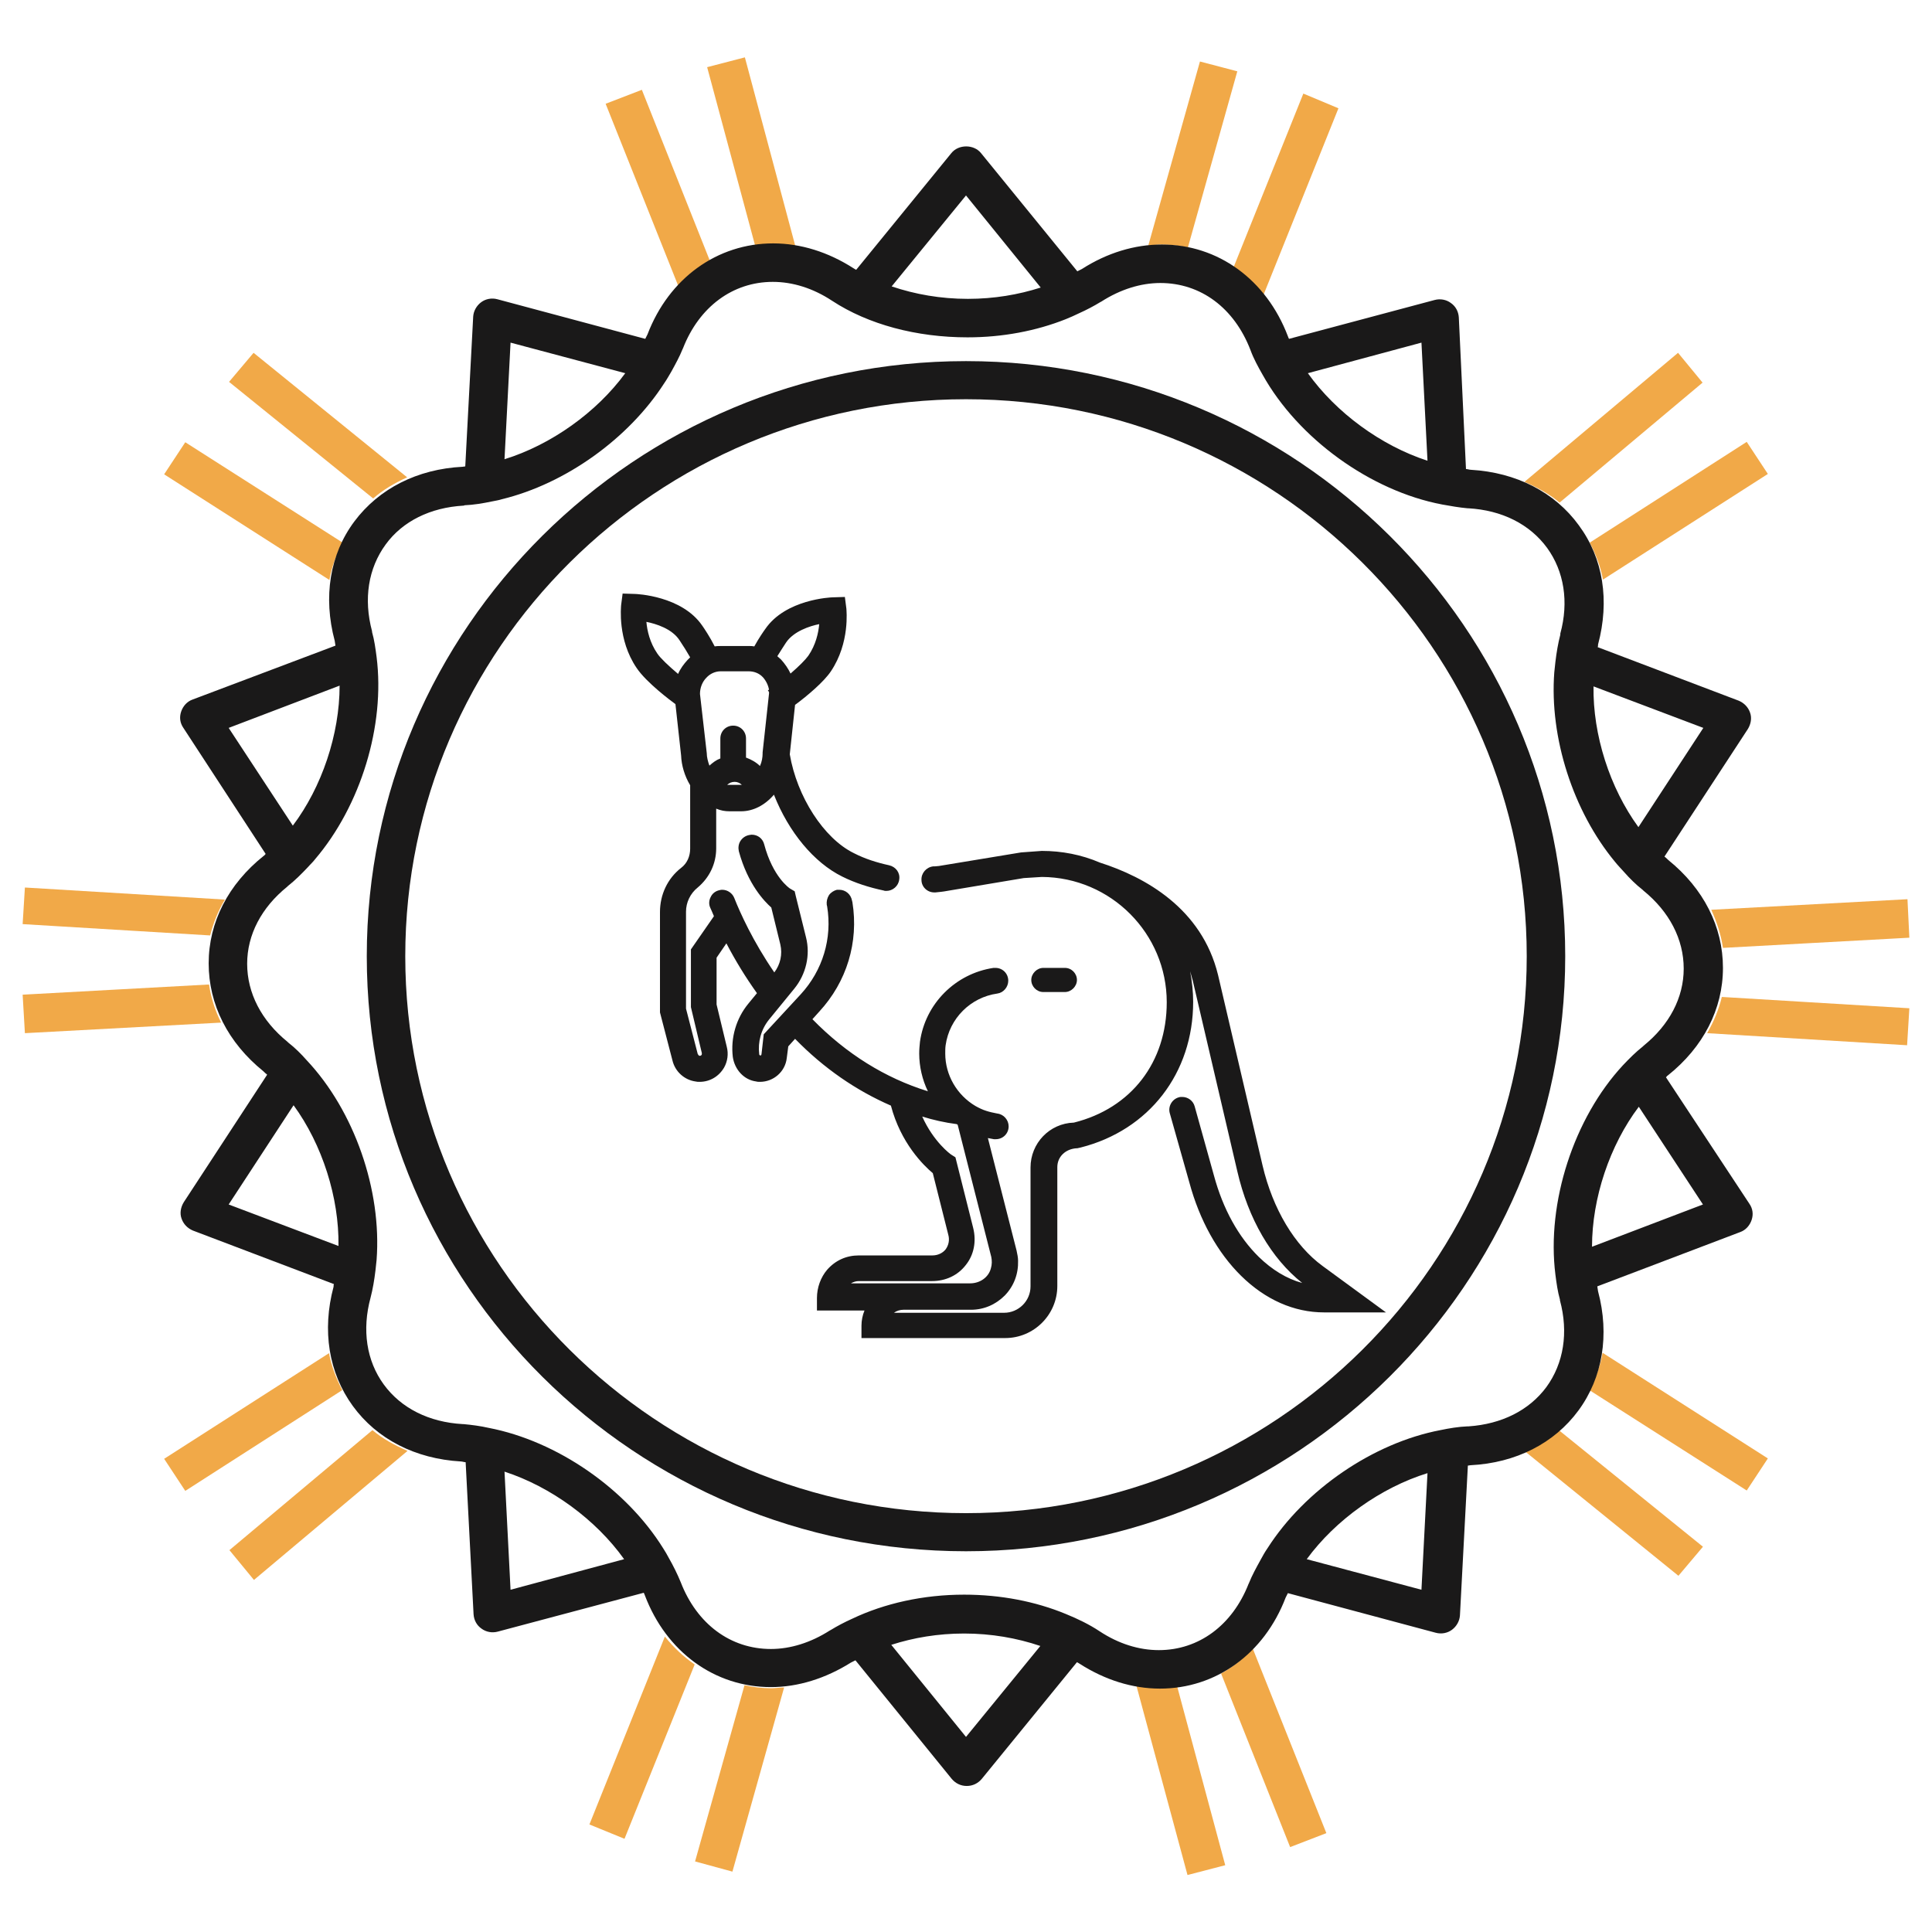 <?xml version="1.0" encoding="utf-8"?>
<svg version="1.1" id="Layer_1" xmlns="http://www.w3.org/2000/svg" x="0px" y="0px" viewBox="0 0 512 512" style="enable-background:new 0 0 512 512;" xml:space="preserve">
    <g fill="#1A1919"><path xmlns="http://www.w3.org/2000/svg" xmlns:xlink="http://www.w3.org/1999/xlink" d="M276.5,262.9c-1.8,0-3.2-1.5-3.2-3.2s1.5-3.2,3.2-3.2h5.7c1.8,0,3.2,1.5,3.2,3.2s-1.5,3.2-3.2,3.2H276.5z"/><path xmlns="http://www.w3.org/2000/svg" xmlns:xlink="http://www.w3.org/1999/xlink" d="M228.3,354.7v-3.4c0-1.4,0.3-2.8,0.8-4h-12.6V344c0-2.8,1-5.5,2.7-7.5c2.2-2.5,5.1-3.8,8.4-3.8l19.3,0l0.2,0 c1.4,0,2.7-0.6,3.5-1.6c0.8-1.1,1.1-2.5,0.7-3.9l-4.1-16.3c-2.5-2.1-8.5-8-11.1-17.9c-9.2-4-17.8-9.9-25.4-17.7l-1.8,2l-0.4,3.1 c-0.4,3.6-3.5,6.3-7.1,6.3c-0.3,0-0.7,0-1-0.1c-3.2-0.4-5.7-3.1-6.2-6.5c-0.6-5.1,0.9-10.2,4.1-14.1l2.3-2.8 c-3-4.2-5.7-8.6-8.1-13.2l-2.6,3.8v12.4l2.7,11.2c0.5,1.9,0.2,3.9-0.7,5.5c-1.4,2.4-3.8,3.8-6.5,3.8c-0.4,0-0.7,0-1.1-0.1 c-2.9-0.4-5.4-2.6-6.1-5.6l-3.3-12.7l0-26.6c0-4.6,2-8.9,5.6-11.7c1.6-1.2,2.4-3.1,2.4-5.1v-16.8c-1.5-2.5-2.3-5.3-2.4-7.9 l-1.5-13.6c-1.1-0.8-7.7-5.7-10.3-9.6c-5.1-7.5-4.1-16.2-4.1-16.6l0.4-3.1l3.2,0.1c0.5,0,12.5,0.5,17.9,8.4c0.5,0.7,2.1,3.1,3.3,5.5 c0.6-0.1,1.2-0.1,1.8-0.1h7.3c0.5,0,0.9,0,1.4,0.1c1.2-2.2,2.6-4.2,2.9-4.6c5.4-7.9,17.4-8.4,17.9-8.4l3.2-0.1l0.4,3.1 c0,0.4,1,9-4.1,16.6c-1.8,2.7-6.1,6.4-9.5,8.9l-1.4,13.1c1.9,11.2,9,22.3,17,26.2c2.9,1.5,6.1,2.5,9.3,3.2c1.8,0.4,3,2,2.7,3.8 c-0.2,1.7-1.7,3-3.4,3c-0.2,0-0.5,0-0.7-0.1c-3.8-0.8-7.6-2-11-3.7c-7.5-3.7-14.2-11.8-18.1-21.7c-2.4,2.8-5.5,4.4-8.7,4.4h-3.1 c-1.2,0-2.3-0.2-3.5-0.7v10.5c0,4.1-1.8,7.8-4.9,10.4c-2,1.6-3.1,4-3.1,6.4v25.7l3.1,12c0.1,0.2,0.3,0.5,0.5,0.5 c0.3,0,0.4-0.1,0.5-0.2c0.1-0.1,0.1-0.3,0.1-0.5l-2.9-12.2l0-15.3l6.1-8.8c-0.4-0.9-0.7-1.7-1-2.3c-0.4-0.9-0.3-1.9,0.1-2.7 c0.4-0.9,1.1-1.5,2-1.8c0.4-0.1,0.7-0.2,1.1-0.2c1.4,0,2.7,0.9,3.2,2.2c1.5,3.8,4.9,11.4,10.6,19.7c1.6-2.1,2.2-4.8,1.6-7.4 l-2.4-9.8c-1.8-1.6-6.2-6.1-8.6-14.9c-0.2-0.9-0.1-1.9,0.4-2.7c0.5-0.8,1.3-1.4,2.3-1.6c0.2,0,0.4-0.1,0.7-0.1c1.6,0,2.9,1,3.3,2.5 c2.3,8.7,6.7,11.7,6.9,11.8l1.2,0.7l0.3,1.3l2.7,10.9c1.2,4.7,0,9.8-3.1,13.6l-6.7,8.2c-2.1,2.6-3,5.9-2.6,9.2 c0,0.2,0.2,0.3,0.3,0.3c0,0,0.1,0,0.1,0c0.1,0,0.2-0.2,0.2-0.3l0.6-5.3l9.8-10.6c5.8-6.3,8.4-14.8,7-23.3l-0.1-0.4 c-0.1-0.9,0.1-1.8,0.6-2.6c0.5-0.7,1.3-1.2,2.1-1.4l0.1,0c0.2,0,0.4,0,0.5,0c1.7,0,3.1,1.2,3.4,2.9l0.1,0.4 c1.7,10.6-1.5,21.1-8.8,29l-1.8,2c9,9.2,19.3,15.6,30.6,19.1c-1.5-3.1-2.3-6.6-2.3-10c0-1.1,0.1-2.1,0.2-3.1 c1.4-10.1,9.4-18.1,19.5-19.6c0.2,0,0.3,0,0.5,0c1.9,0,3.4,1.5,3.4,3.4c0,1.7-1.3,3.2-2.9,3.4c-7.1,1-12.7,6.6-13.7,13.7 c-0.1,0.7-0.1,1.5-0.1,2.2c0,5.7,3.1,11,8,13.9c0.9,0.5,1.9,1,2.9,1.3c0.9,0.3,1.9,0.5,2.9,0.7c1.7,0.2,3,1.7,3,3.4 c0,1.9-1.5,3.4-3.4,3.4c-0.2,0-0.3,0-0.5,0c-0.5-0.1-1.1-0.2-1.6-0.3l7.6,29.8c0.2,1,0.4,1.8,0.4,2.7c0.1,3.5-1.1,6.7-3.5,9.2 c-2.4,2.4-5.5,3.8-9,3.8l-17.9,0c-0.9,0-1.8,0.3-2.5,0.8h29.2c3.8,0,7-3.1,7-7v-31.5c0-6.4,5-11.7,11.5-11.9 c15.2-3.8,24.6-16,24.6-31.9c0-18.2-14.8-33.1-33.1-33.2l-4.8,0.3l-20.3,3.4c-1,0.2-2.1,0.3-3.1,0.4c-0.1,0-0.2,0-0.3,0 c-1.9,0-3.4-1.5-3.4-3.3c-0.1-1.8,1.3-3.4,3.1-3.6l0.4,0c0.4,0,0.7-0.1,1.1-0.1l21.8-3.6c5.5-0.4,5.5-0.4,5.5-0.4 c5.3,0,10.5,1,15.4,3.1c11.9,3.8,27,12.1,31.3,29.8l11.8,50.5c2.7,11.5,8.5,21.2,15.9,26.6l16.8,12.3h-16.4c-8,0-15.6-3.4-22-9.7 c-6.2-6.1-11-14.7-13.7-24.7L310,295c-0.5-1.8,0.6-3.7,2.4-4.2c0.3-0.1,0.6-0.1,0.9-0.1c1.5,0,2.9,1,3.3,2.5l5.1,18.3 c2.4,8.9,6.5,16.3,11.9,21.6c3.5,3.4,7.4,5.8,11.5,6.9c-8.2-6.5-14.3-17-17.2-29.6l-11.8-50.5c-0.2-0.8-0.5-1.7-0.7-2.5 c0.5,2.7,0.8,5.4,0.8,8.1c0,18.9-11.7,34-29.8,38.6c-0.3,0.1-0.6,0.1-0.9,0.2l-0.2,0c-3,0.2-5.1,2.3-5.1,5v31.5 c0,7.6-6.2,13.8-13.8,13.8H228.3z M244.4,295.9c3,6.7,7.5,10,7.7,10.1l1.1,0.7l4.7,18.7c0.9,3.6,0.2,7.2-2,9.9 c-2.1,2.7-5.3,4.2-8.9,4.2l-19.4,0c-0.7,0-1.4,0.2-2.1,0.6l14.1,0h17.5c2.6,0,4.9-1.6,5.5-4c0.3-1,0.3-2,0.1-3l-8.9-35 c-0.1-0.1-0.2-0.2-0.3-0.2C250.4,297.5,247.3,296.8,244.4,295.9z M192.7,208c0.1,0,0.3,0,0.4,0h3.1c0.1,0,0.2,0,0.4,0 c-0.5-0.5-1.2-0.8-1.9-0.8C193.9,207.2,193.2,207.5,192.7,208z M197.8,200.8c1.3,0.5,2.6,1.2,3.6,2.2c0.5-1.1,0.7-2.3,0.7-3.3l0-0.3 l1.7-15.6c0-0.1,0-0.2,0-0.4l-0.2-0.3l-0.1-0.2l0.3-0.1c-0.2-1.2-0.8-2.4-1.6-3.3c-1-1.1-2.4-1.6-3.8-1.6H191 c-1.4,0-2.8,0.6-3.8,1.7c-1.1,1.1-1.7,2.7-1.7,4.3l1.8,15.7c0,1,0.3,2.2,0.7,3.3c0.9-0.8,1.8-1.5,2.9-1.9v-5.3 c0-1.9,1.5-3.4,3.4-3.4c1.9,0,3.4,1.5,3.4,3.4V200.8z M206,173.9c0.3,0.3,0.7,0.6,1,0.9c1,1.1,1.9,2.4,2.5,3.7 c2.2-1.9,3.9-3.6,4.7-4.7c2-2.9,2.7-6.1,2.9-8.4c-2.5,0.5-6.8,1.9-8.8,4.9C207.5,171.5,206.7,172.8,206,173.9z M171.3,164.8 c0.2,2.3,0.9,5.5,2.9,8.4c0.8,1.2,2.9,3.2,5.5,5.4c0.6-1.4,1.5-2.6,2.5-3.7c0.2-0.2,0.5-0.5,0.7-0.7c-0.8-1.4-1.8-3-2.8-4.5 C178.1,166.6,173.8,165.3,171.3,164.8z"/></g>
	<g fill="#F1A948">
		<path d="M204.8,65.1c2,0,4.1,0.2,6.1,0.6l-13.5-50.5l-10,2.6l12.8,47.6C201.7,65.3,203.2,65.1,204.8,65.1"/>
		<path d="M307.6,64.8c2.5,0,4.8,0.3,7.2,0.8l13.1-46.7l-9.9-2.6l-13.7,48.8C305.4,65,306.5,64.8,307.6,64.8"/>
		<path d="M59.6,238.4l-53-3.2L6,244.9l49.7,3C56.5,244.7,57.8,241.4,59.6,238.4"/>
		<path d="M107.9,126.5l-40.7-33l-6.5,7.7l38.2,30.9C101.5,129.8,104.6,128,107.9,126.5"/>
		<path d="M90.8,143.8l-41.7-26.6l-5.6,8.5l43.8,28C87.9,150.1,89.2,146.9,90.8,143.8"/>
		<path d="M424.8,153.6l43.7-28l-5.6-8.5l-41.6,26.7C422.9,146.9,424.2,150.2,424.8,153.6"/>
		<path d="M456.6,251.2l49.4-2.7l-0.5-10.2l-52,2.8C455,244.4,456.1,247.8,456.6,251.2"/>
		<path d="M334.7,78.5l20-49.8l-9.3-3.9l-18.6,46.3C329.7,73.1,332.4,75.6,334.7,78.5"/>
		<path d="M413.3,133.2l37.9-31.8l-6.5-7.9L404,127.7C407.4,129.2,410.6,130.9,413.3,133.2"/>
		<path d="M188.4,69.8l-18.3-46l-9.6,3.7L180,76.4C182.5,73.7,185.3,71.5,188.4,69.8"/>
		<path d="M323.6,443.5l18.3,46l9.6-3.7L332,436.9C329.5,439.5,326.7,441.8,323.6,443.5"/>
		<path d="M404.1,384.6l40.7,33l6.5-7.7L413.1,379C410.4,381.3,407.4,383.1,404.1,384.6"/>
		<path d="M307.2,447.1c-2,0-4.1-0.2-6.1-0.6l13.6,50.4l10-2.6l-12.8-47.6C310.3,446.9,308.8,447.1,307.2,447.1"/>
		<path d="M452.4,273.8l53,3.2l0.6-9.8l-49.7-3C455.5,267.5,454.2,270.7,452.4,273.8"/>
		<path d="M421.2,368.4l41.7,26.6l5.6-8.5l-43.8-28C424.1,362.1,422.8,365.3,421.2,368.4"/>
		<path d="M204.4,447.4c-2.5,0-4.8-0.3-7.1-0.8l-13.1,46.7l9.9,2.7l13.7-48.8C206.6,447.2,205.5,447.4,204.4,447.4"/>
		<path d="M55.4,260.9L6,263.6l0.6,10.2l52-2.8C57,267.8,55.9,264.4,55.4,260.9"/>
		<path d="M98.7,379l-37.9,31.8l6.5,7.9l40.7-34.2C104.6,383,101.4,381.3,98.7,379"/>
		<path d="M87.2,358.6l-43.7,28l5.6,8.5l41.6-26.7C89.1,365.3,87.8,362,87.2,358.6"/>
		<path d="M176.2,433.7l-20,49.8l9.3,3.8l18.6-46.2C181.2,439.1,178.5,436.6,176.2,433.7"/>
	</g>
	<g fill="#1A1919">
		<path class="st1" d="M256,401c-81.9,0-148.6-66.2-148.6-147.6S174.1,105.8,256,105.8s148.6,66.2,148.6,147.6S337.9,401,256,401
			 M256,95.7c-87.6,0-158.8,70.8-158.8,157.7c0,87,71.2,157.7,158.8,157.7s158.8-70.8,158.8-157.7S343.6,95.7,256,95.7"/>
		<path class="st1" d="M421.9,330.4c0-12.9,4.7-26.9,12.4-37.1l17,25.9L421.9,330.4z M412.2,337.8c0.3,2.3,0.6,4.5,1.2,6.6
			c0,0.1,0,0.2,0,0.2c2.3,8.5,1,16.7-3.6,23c-4.6,6.2-11.9,9.8-20.6,10.4c-0.1,0-0.2,0-0.3,0c-2.4,0.1-4.8,0.5-7.2,1
			c-17.8,3.4-35.9,15.8-45.8,31.3c-0.7,1-1.3,2.1-1.9,3.2c-1.1,2-2.2,4-3,6c0,0.1-0.1,0.2-0.1,0.2c-4.3,11-13.2,17.6-23.8,17.6
			c-5.3,0-10.7-1.7-15.7-5c-2.7-1.8-5.8-3.3-9-4.6c-8-3.3-17.2-5.1-26.9-5.1c-10.8,0-21.1,2.3-29.7,6.4c-2,0.9-3.9,1.9-5.7,3
			c-0.1,0-0.1,0.1-0.2,0.1c-5,3.2-10.4,4.9-15.6,4.9c-10.7,0-19.6-6.6-23.9-17.7c-0.9-2.2-2-4.4-3.2-6.5c-0.4-0.8-0.9-1.6-1.4-2.4
			c-9.8-15.8-28.1-28.5-46.3-32c-2.2-0.5-4.5-0.8-6.7-1c-0.1,0-0.2,0-0.2,0c-8.9-0.5-16.3-4.2-20.9-10.5s-5.8-14.5-3.5-23
			c0.6-2.3,1-4.7,1.3-7.2c0.1-0.9,0.2-1.8,0.3-2.8c1.4-18.5-5.9-39.5-18.5-52.9c-1.5-1.7-3.1-3.3-4.9-4.7c-0.1-0.1-0.1-0.1-0.2-0.2
			c-6.9-5.6-10.7-12.9-10.7-20.7c0-7.7,3.8-14.9,10.6-20.4c0.1-0.1,0.1-0.1,0.2-0.2c1.9-1.5,3.6-3.2,5.3-5c0.6-0.7,1.3-1.3,1.9-2.1
			c12.1-14.2,18.6-35.4,16.3-53.6c-0.3-2.3-0.6-4.5-1.2-6.6c0-0.1,0-0.2,0-0.2c-2.3-8.6-1-16.7,3.6-23c4.5-6.2,11.9-9.8,20.6-10.3
			c0.1,0,0.2,0,0.3-0.1c2.4-0.1,4.8-0.5,7.2-1c0.9-0.2,1.8-0.3,2.7-0.6c16.9-4.1,33.6-16.1,43-30.7l0,0c0.7-1,1.3-2.1,1.9-3.1
			c1.1-2,2.2-4,3-6c0-0.1,0.1-0.1,0.1-0.2c4.3-11,13.2-17.6,23.8-17.6c5.3,0,10.7,1.7,15.7,5c9.6,6.3,22.4,9.7,35.9,9.7
			c9.3,0,18.2-1.7,26-4.8c1.2-0.5,2.4-1,3.6-1.6c2-0.9,3.9-1.9,5.7-3c0.1,0,0.2-0.1,0.2-0.1c5-3.2,10.4-4.9,15.6-4.9
			c10.7,0,19.6,6.6,23.9,17.8c0.8,2.2,2,4.4,3.2,6.5c9.4,16.9,28.6,30.8,47.6,34.4c2.2,0.4,4.5,0.8,6.7,1c0.1,0,0.2,0,0.2,0
			c8.9,0.5,16.3,4.2,20.9,10.5c4.5,6.2,5.8,14.3,3.5,22.7c0,0.1,0,0.2,0,0.3c-0.6,2.3-1,4.7-1.3,7.2c-0.1,0.9-0.2,1.8-0.3,2.8
			c-1.3,17.3,5,36.8,16.1,50.2c0.8,1,1.6,1.8,2.4,2.7c1.5,1.7,3.1,3.3,4.9,4.7c0.1,0.1,0.1,0.1,0.2,0.2c6.9,5.6,10.7,12.9,10.7,20.7
			c0,7.7-3.8,14.9-10.6,20.4c-0.1,0.1-0.1,0.1-0.2,0.2c-1.9,1.5-3.6,3.2-5.3,5C417.1,296.3,409.8,318.7,412.2,337.8z M376.7,421.3
			l-30.4-8.1c7.6-10.4,19.7-19,32-22.8L376.7,421.3z M256,460.3l-19.8-24.4c5.9-1.9,12.4-3,19.3-3c7.2,0,14,1.2,20.2,3.3L256,460.3z
			 M135.3,421.3l-1.6-31.3c12.3,4,24.2,12.7,31.7,23.2L135.3,421.3z M60.6,319.2l17.2-26.3c7.6,10.4,12.1,24.5,11.9,37.3L60.6,319.2
			z M60.6,192.9L90,181.7c0,12.9-4.7,26.9-12.4,37.1L60.6,192.9z M135.3,90.8l30.4,8.1c-7.6,10.4-19.7,19-32,22.8L135.3,90.8z
			 M256,51.8l19.8,24.4c-5.9,1.9-12.4,3-19.3,3c-7.2,0-14-1.2-20.2-3.3L256,51.8z M376.7,90.8l1.6,31.3c-12.3-4-24.2-12.7-31.7-23.2
			L376.7,90.8z M451.4,192.9l-17.2,26.3c-7.6-10.4-12.1-24.5-11.9-37.3L451.4,192.9z M441.5,285.5c0.2-0.2,0.3-0.4,0.5-0.5
			c9.4-7.5,14.6-17.6,14.6-28.5c0-10.9-5.1-21-14.5-28.6c-0.3-0.3-0.6-0.6-1-0.9l22.1-33.8c0.8-1.3,1.1-2.9,0.6-4.3
			c-0.5-1.5-1.6-2.6-3-3.2l-37.4-14.2c0.1-0.2,0.1-0.5,0.1-0.7c3.1-11.6,1.4-22.8-5.1-31.6c-6.4-8.8-16.6-14-28.6-14.7
			c-0.4,0-0.9-0.2-1.3-0.2l-1.9-40.2c-0.1-1.5-0.8-2.9-2.1-3.8c-1.2-0.9-2.8-1.2-4.3-0.8l-38.6,10.3c-0.1-0.2-0.2-0.4-0.3-0.7
			c-5.7-15-18.5-24.3-33.4-24.3c-7.2,0-14.5,2.2-21.2,6.5c-0.4,0.2-0.8,0.4-1.2,0.6L260,40.6c-1.9-2.4-6-2.4-7.9,0l-25.2,30.9
			c-0.2-0.1-0.4-0.2-0.7-0.4c-6.7-4.3-14-6.6-21.3-6.6c-14.8,0-27.6,9.2-33.3,24.1c-0.2,0.4-0.4,0.8-0.6,1.2l-39.2-10.5
			c-1.5-0.4-3.1-0.1-4.3,0.8c-1.2,0.9-2,2.3-2.1,3.8l-2.1,39.7c-0.2,0-0.5,0.1-0.7,0.1c-12,0.6-22.2,5.8-28.7,14.5
			c-6.5,8.7-8.3,20-5.2,31.6c0.1,0.4,0.1,0.9,0.2,1.3L51,185.4c-1.4,0.5-2.5,1.7-3,3.2s-0.3,3,0.6,4.3l21.8,33.4
			c-0.2,0.2-0.3,0.4-0.5,0.5c-9.4,7.5-14.6,17.6-14.6,28.5c0,10.9,5.1,21,14.5,28.6c0.3,0.3,0.6,0.6,1,0.9l-22.1,33.8
			c-0.8,1.3-1.1,2.9-0.6,4.3c0.5,1.5,1.6,2.6,3,3.2l37.4,14.2c-0.1,0.2-0.1,0.5-0.1,0.7c-3.1,11.6-1.3,22.8,5.1,31.6
			c6.4,8.8,16.6,14,28.6,14.7c0.4,0,0.9,0.2,1.3,0.2l2.1,40.3c0.1,1.5,0.8,2.9,2.1,3.8c1.2,0.9,2.8,1.2,4.3,0.8l38.7-10.3
			c0.1,0.2,0.2,0.4,0.3,0.7c5.7,15,18.5,24.3,33.4,24.3c7.2,0,14.5-2.3,21.2-6.5c0.4-0.2,0.8-0.4,1.2-0.6l25.5,31.4
			c1,1.2,2.4,1.9,4,1.9s3-0.7,4-1.9l25.2-30.9c0.2,0.1,0.4,0.2,0.7,0.4c6.7,4.3,14,6.6,21.3,6.6c14.8,0,27.6-9.2,33.3-24.1
			c0.2-0.4,0.4-0.8,0.6-1.2l39.2,10.5c1.5,0.4,3.1,0.1,4.3-0.8c1.2-0.9,2-2.3,2.1-3.8l2.1-39.7c0.2,0,0.5-0.1,0.7-0.1
			c12-0.6,22.2-5.8,28.6-14.5s8.3-20,5.2-31.6c-0.1-0.4-0.1-0.9-0.2-1.3l37.9-14.4c1.4-0.5,2.5-1.7,3-3.2s0.3-3-0.6-4.3L441.5,285.5
			z"/>
	</g>

</svg>
